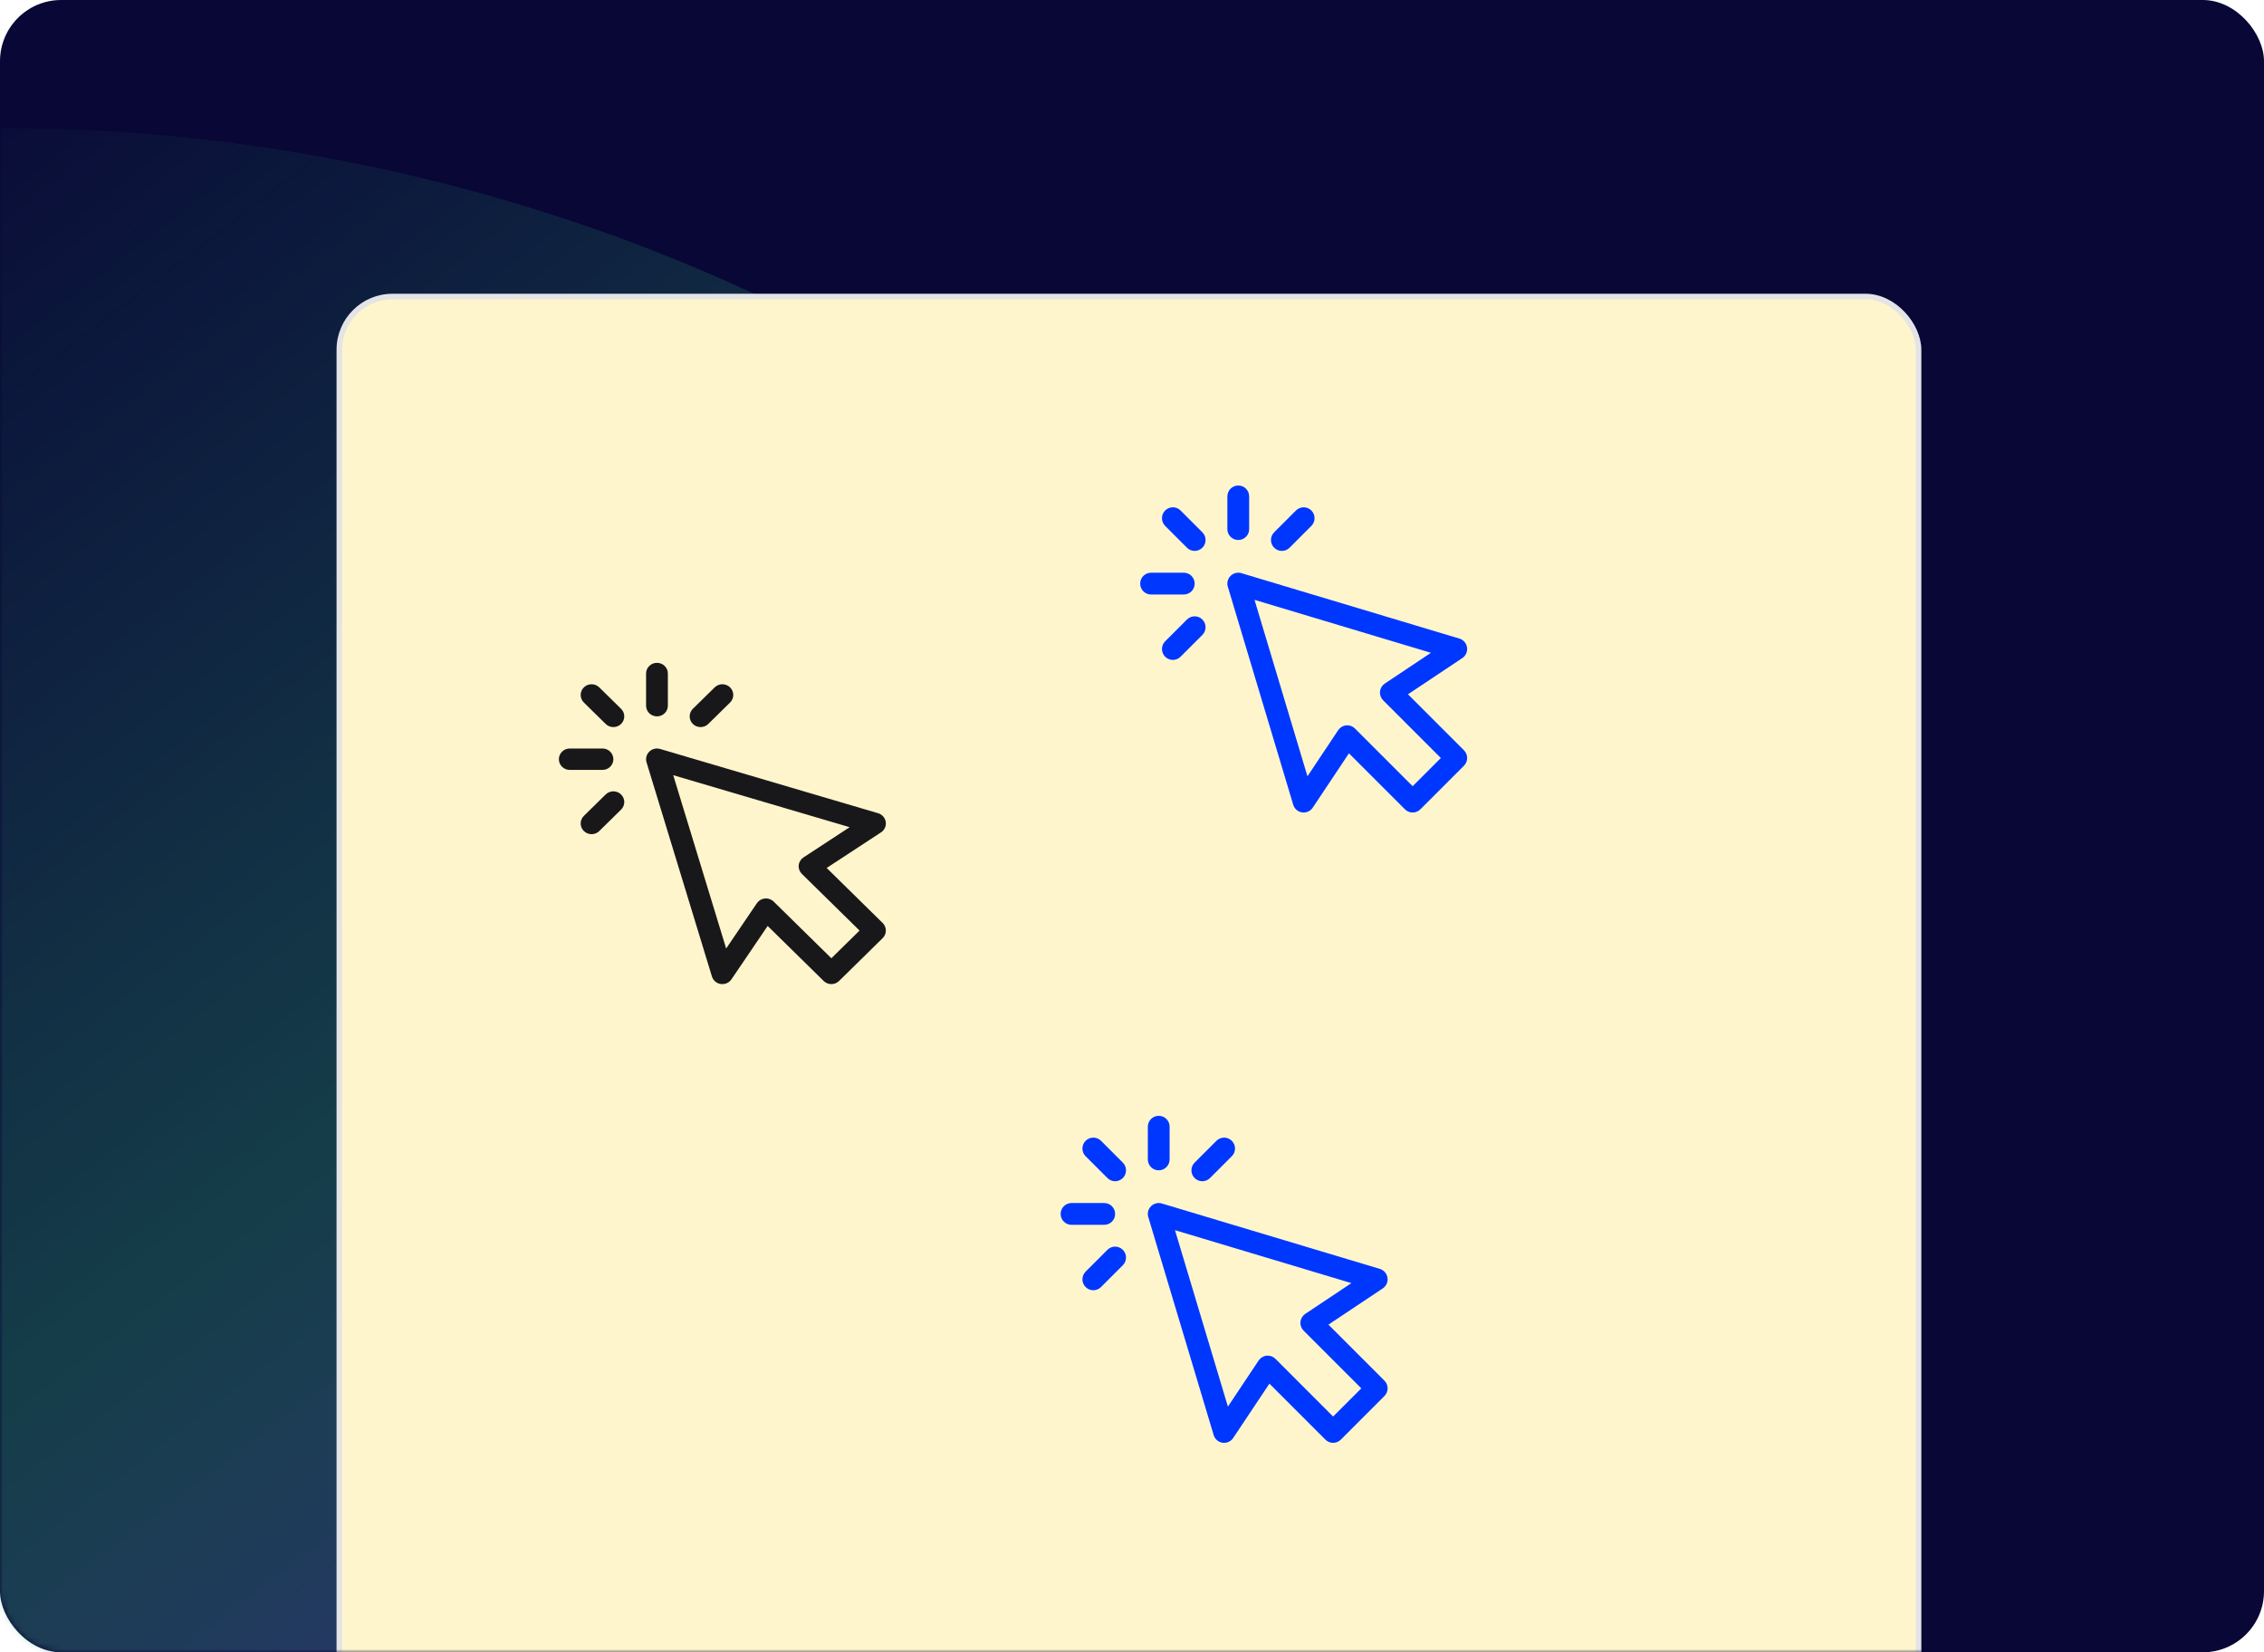 <svg width="370" height="270" viewBox="0 0 370 270" fill="none" xmlns="http://www.w3.org/2000/svg">
<rect width="370" height="270" rx="10" fill="#080736"/>
<mask id="mask0_2266_33811" style="mask-type:alpha" maskUnits="userSpaceOnUse" x="0" y="0" width="370" height="270">
<rect width="370" height="270" rx="10" fill="#0C2342"/>
</mask>
<g mask="url(#mask0_2266_33811)">
<g opacity="0.5" filter="url(#filter0_f_2266_33811)">
<ellipse cx="174.601" cy="198.246" rx="174.601" ry="198.246" transform="matrix(0.803 -0.596 0.803 0.596 -272 164.27)" fill="url(#paint0_linear_2266_33811)"/>
</g>
<rect x="55.458" y="48.458" width="258.085" height="260.085" rx="8.694" fill="#FFF5CC" stroke="#E4E4E7" stroke-width="0.915"/>
</g>
<path d="M213.055 132.773C212.968 132.773 212.88 132.767 212.791 132.754C212.109 132.652 211.546 132.165 211.348 131.503L200.661 95.878C200.473 95.251 200.644 94.571 201.108 94.107C201.572 93.644 202.257 93.472 202.879 93.66L238.504 104.348C239.165 104.546 239.652 105.109 239.755 105.791C239.857 106.473 239.555 107.154 238.981 107.536L230.102 113.456L239.252 122.607C239.948 123.303 239.948 124.431 239.252 125.126L232.127 132.251C231.431 132.947 230.304 132.947 229.609 132.251L220.457 123.1L214.538 131.979C214.204 132.48 213.644 132.773 213.055 132.773V132.773ZM220.18 118.523C220.65 118.523 221.103 118.71 221.439 119.045L230.867 128.474L235.473 123.867L226.045 114.439C225.668 114.061 225.48 113.535 225.532 113.004C225.584 112.473 225.873 111.993 226.317 111.697L233.854 106.673L205.025 98.024L213.674 126.853L218.698 119.316C218.994 118.872 219.474 118.584 220.005 118.531C220.063 118.526 220.121 118.523 220.18 118.523ZM196.502 89.501C197.198 88.805 197.198 87.678 196.502 86.983L192.939 83.42C192.243 82.724 191.116 82.724 190.42 83.42C189.725 84.116 189.724 85.243 190.42 85.939L193.983 89.501C194.331 89.849 194.786 90.023 195.242 90.023C195.698 90.023 196.154 89.849 196.502 89.501ZM195.242 95.367C195.242 94.383 194.445 93.586 193.461 93.586H188.117C187.133 93.586 186.336 94.383 186.336 95.367C186.336 96.351 187.133 97.148 188.117 97.148H193.461C194.445 97.148 195.242 96.351 195.242 95.367ZM192.939 107.314L196.502 103.752C197.198 103.056 197.198 101.928 196.502 101.233C195.806 100.537 194.678 100.537 193.983 101.233L190.42 104.795C189.724 105.491 189.724 106.618 190.42 107.314C190.768 107.662 191.224 107.836 191.68 107.836C192.136 107.836 192.591 107.662 192.939 107.314ZM210.752 89.501L214.314 85.939C215.01 85.243 215.01 84.116 214.314 83.42C213.618 82.725 212.491 82.724 211.795 83.42L208.233 86.983C207.537 87.679 207.537 88.806 208.233 89.501C208.581 89.849 209.036 90.023 209.492 90.023C209.948 90.023 210.404 89.849 210.752 89.501V89.501ZM204.148 86.461V81.117C204.148 80.133 203.351 79.336 202.367 79.336C201.383 79.336 200.586 80.133 200.586 81.117V86.461C200.586 87.445 201.383 88.242 202.367 88.242C203.351 88.242 204.148 87.445 204.148 86.461Z" fill="#0037FF"/>
<path d="M118.055 160.812C117.968 160.812 117.88 160.806 117.791 160.794C117.109 160.693 116.546 160.214 116.348 159.565L105.661 124.565C105.473 123.949 105.644 123.28 106.108 122.825C106.572 122.369 107.257 122.2 107.879 122.386L143.504 132.886C144.165 133.08 144.652 133.633 144.755 134.303C144.857 134.974 144.555 135.642 143.981 136.018L135.102 141.834L144.252 150.825C144.948 151.509 144.948 152.616 144.252 153.299L137.127 160.299C136.431 160.983 135.304 160.983 134.609 160.299L125.457 151.309L119.538 160.032C119.204 160.525 118.644 160.812 118.055 160.812V160.812ZM125.18 146.812C125.65 146.812 126.103 146.995 126.439 147.325L135.867 156.588L140.473 152.062L131.045 142.8C130.668 142.429 130.48 141.912 130.532 141.39C130.584 140.869 130.873 140.397 131.317 140.106L138.854 135.17L110.025 126.673L118.674 154.996L123.698 147.591C123.994 147.155 124.474 146.872 125.005 146.82C125.063 146.815 125.121 146.812 125.18 146.812ZM101.502 118.3C102.198 117.616 102.198 116.509 101.502 115.825L97.939 112.325C97.243 111.641 96.116 111.641 95.42 112.325C94.725 113.009 94.724 114.116 95.42 114.8L98.983 118.3C99.331 118.641 99.786 118.812 100.242 118.812C100.698 118.812 101.154 118.641 101.502 118.3ZM100.242 124.062C100.242 123.096 99.445 122.312 98.461 122.312H93.117C92.133 122.312 91.336 123.096 91.336 124.062C91.336 125.029 92.133 125.812 93.117 125.812H98.461C99.445 125.812 100.242 125.029 100.242 124.062ZM97.939 135.8L101.502 132.3C102.198 131.616 102.198 130.509 101.502 129.825C100.806 129.142 99.678 129.141 98.983 129.825L95.42 133.325C94.724 134.009 94.724 135.116 95.42 135.8C95.768 136.141 96.224 136.312 96.68 136.312C97.136 136.312 97.591 136.141 97.939 135.8ZM115.752 118.3L119.314 114.8C120.01 114.116 120.01 113.009 119.314 112.325C118.618 111.642 117.491 111.641 116.795 112.325L113.233 115.825C112.537 116.509 112.537 117.616 113.233 118.3C113.581 118.641 114.036 118.812 114.492 118.812C114.948 118.812 115.404 118.641 115.752 118.3V118.3ZM109.148 115.312V110.062C109.148 109.096 108.351 108.312 107.367 108.312C106.383 108.312 105.586 109.096 105.586 110.062V115.312C105.586 116.279 106.383 117.062 107.367 117.062C108.351 117.062 109.148 116.279 109.148 115.312Z" fill="#18181B"/>
<path d="M200.055 235.773C199.968 235.773 199.88 235.767 199.791 235.754C199.109 235.652 198.546 235.165 198.348 234.503L187.661 198.878C187.473 198.251 187.644 197.571 188.108 197.107C188.572 196.644 189.257 196.471 189.879 196.66L225.504 207.348C226.165 207.546 226.652 208.109 226.755 208.791C226.857 209.473 226.555 210.154 225.981 210.536L217.102 216.456L226.252 225.607C226.948 226.303 226.948 227.431 226.252 228.126L219.127 235.251C218.431 235.947 217.304 235.947 216.609 235.251L207.457 226.1L201.538 234.979C201.204 235.48 200.644 235.773 200.055 235.773V235.773ZM207.18 221.523C207.65 221.523 208.103 221.71 208.439 222.045L217.867 231.474L222.473 226.867L213.045 217.439C212.668 217.061 212.48 216.535 212.532 216.004C212.584 215.473 212.873 214.993 213.317 214.697L220.854 209.673L192.025 201.024L200.674 229.853L205.698 222.316C205.994 221.872 206.474 221.584 207.005 221.531C207.063 221.526 207.121 221.523 207.18 221.523ZM183.502 192.502C184.198 191.806 184.198 190.678 183.502 189.983L179.939 186.42C179.243 185.724 178.116 185.724 177.42 186.42C176.725 187.116 176.724 188.243 177.42 188.939L180.983 192.502C181.331 192.849 181.786 193.023 182.242 193.023C182.698 193.023 183.154 192.849 183.502 192.502ZM182.242 198.367C182.242 197.383 181.445 196.586 180.461 196.586H175.117C174.133 196.586 173.336 197.383 173.336 198.367C173.336 199.351 174.133 200.148 175.117 200.148H180.461C181.445 200.148 182.242 199.351 182.242 198.367ZM179.939 210.314L183.502 206.752C184.198 206.056 184.198 204.928 183.502 204.233C182.806 203.537 181.678 203.537 180.983 204.233L177.42 207.795C176.724 208.491 176.724 209.618 177.42 210.314C177.768 210.662 178.224 210.836 178.68 210.836C179.136 210.836 179.591 210.662 179.939 210.314ZM197.752 192.502L201.314 188.939C202.01 188.243 202.01 187.116 201.314 186.42C200.618 185.725 199.491 185.724 198.795 186.42L195.233 189.983C194.537 190.679 194.537 191.806 195.233 192.502C195.581 192.849 196.036 193.023 196.492 193.023C196.948 193.023 197.404 192.849 197.752 192.502V192.502ZM191.148 189.461V184.117C191.148 183.133 190.351 182.336 189.367 182.336C188.383 182.336 187.586 183.133 187.586 184.117V189.461C187.586 190.445 188.383 191.242 189.367 191.242C190.351 191.242 191.148 190.445 191.148 189.461Z" fill="#0037FF"/>
<defs>
<filter id="filter0_f_2266_33811" x="-268.772" y="-63.188" width="592.094" height="483.119" filterUnits="userSpaceOnUse" color-interpolation-filters="sRGB">
<feFlood flood-opacity="0" result="BackgroundImageFix"/>
<feBlend mode="normal" in="SourceGraphic" in2="BackgroundImageFix" result="shape"/>
<feGaussianBlur stdDeviation="42" result="effect1_foregroundBlur_2266_33811"/>
</filter>
<linearGradient id="paint0_linear_2266_33811" x1="170.411" y1="32.512" x2="175.813" y2="396.475" gradientUnits="userSpaceOnUse">
<stop stop-color="#3BE082" stop-opacity="0"/>
<stop offset="0.525" stop-color="#3BE082" stop-opacity="0.5"/>
<stop offset="1" stop-color="#851CFF"/>
</linearGradient>
</defs>
</svg>
